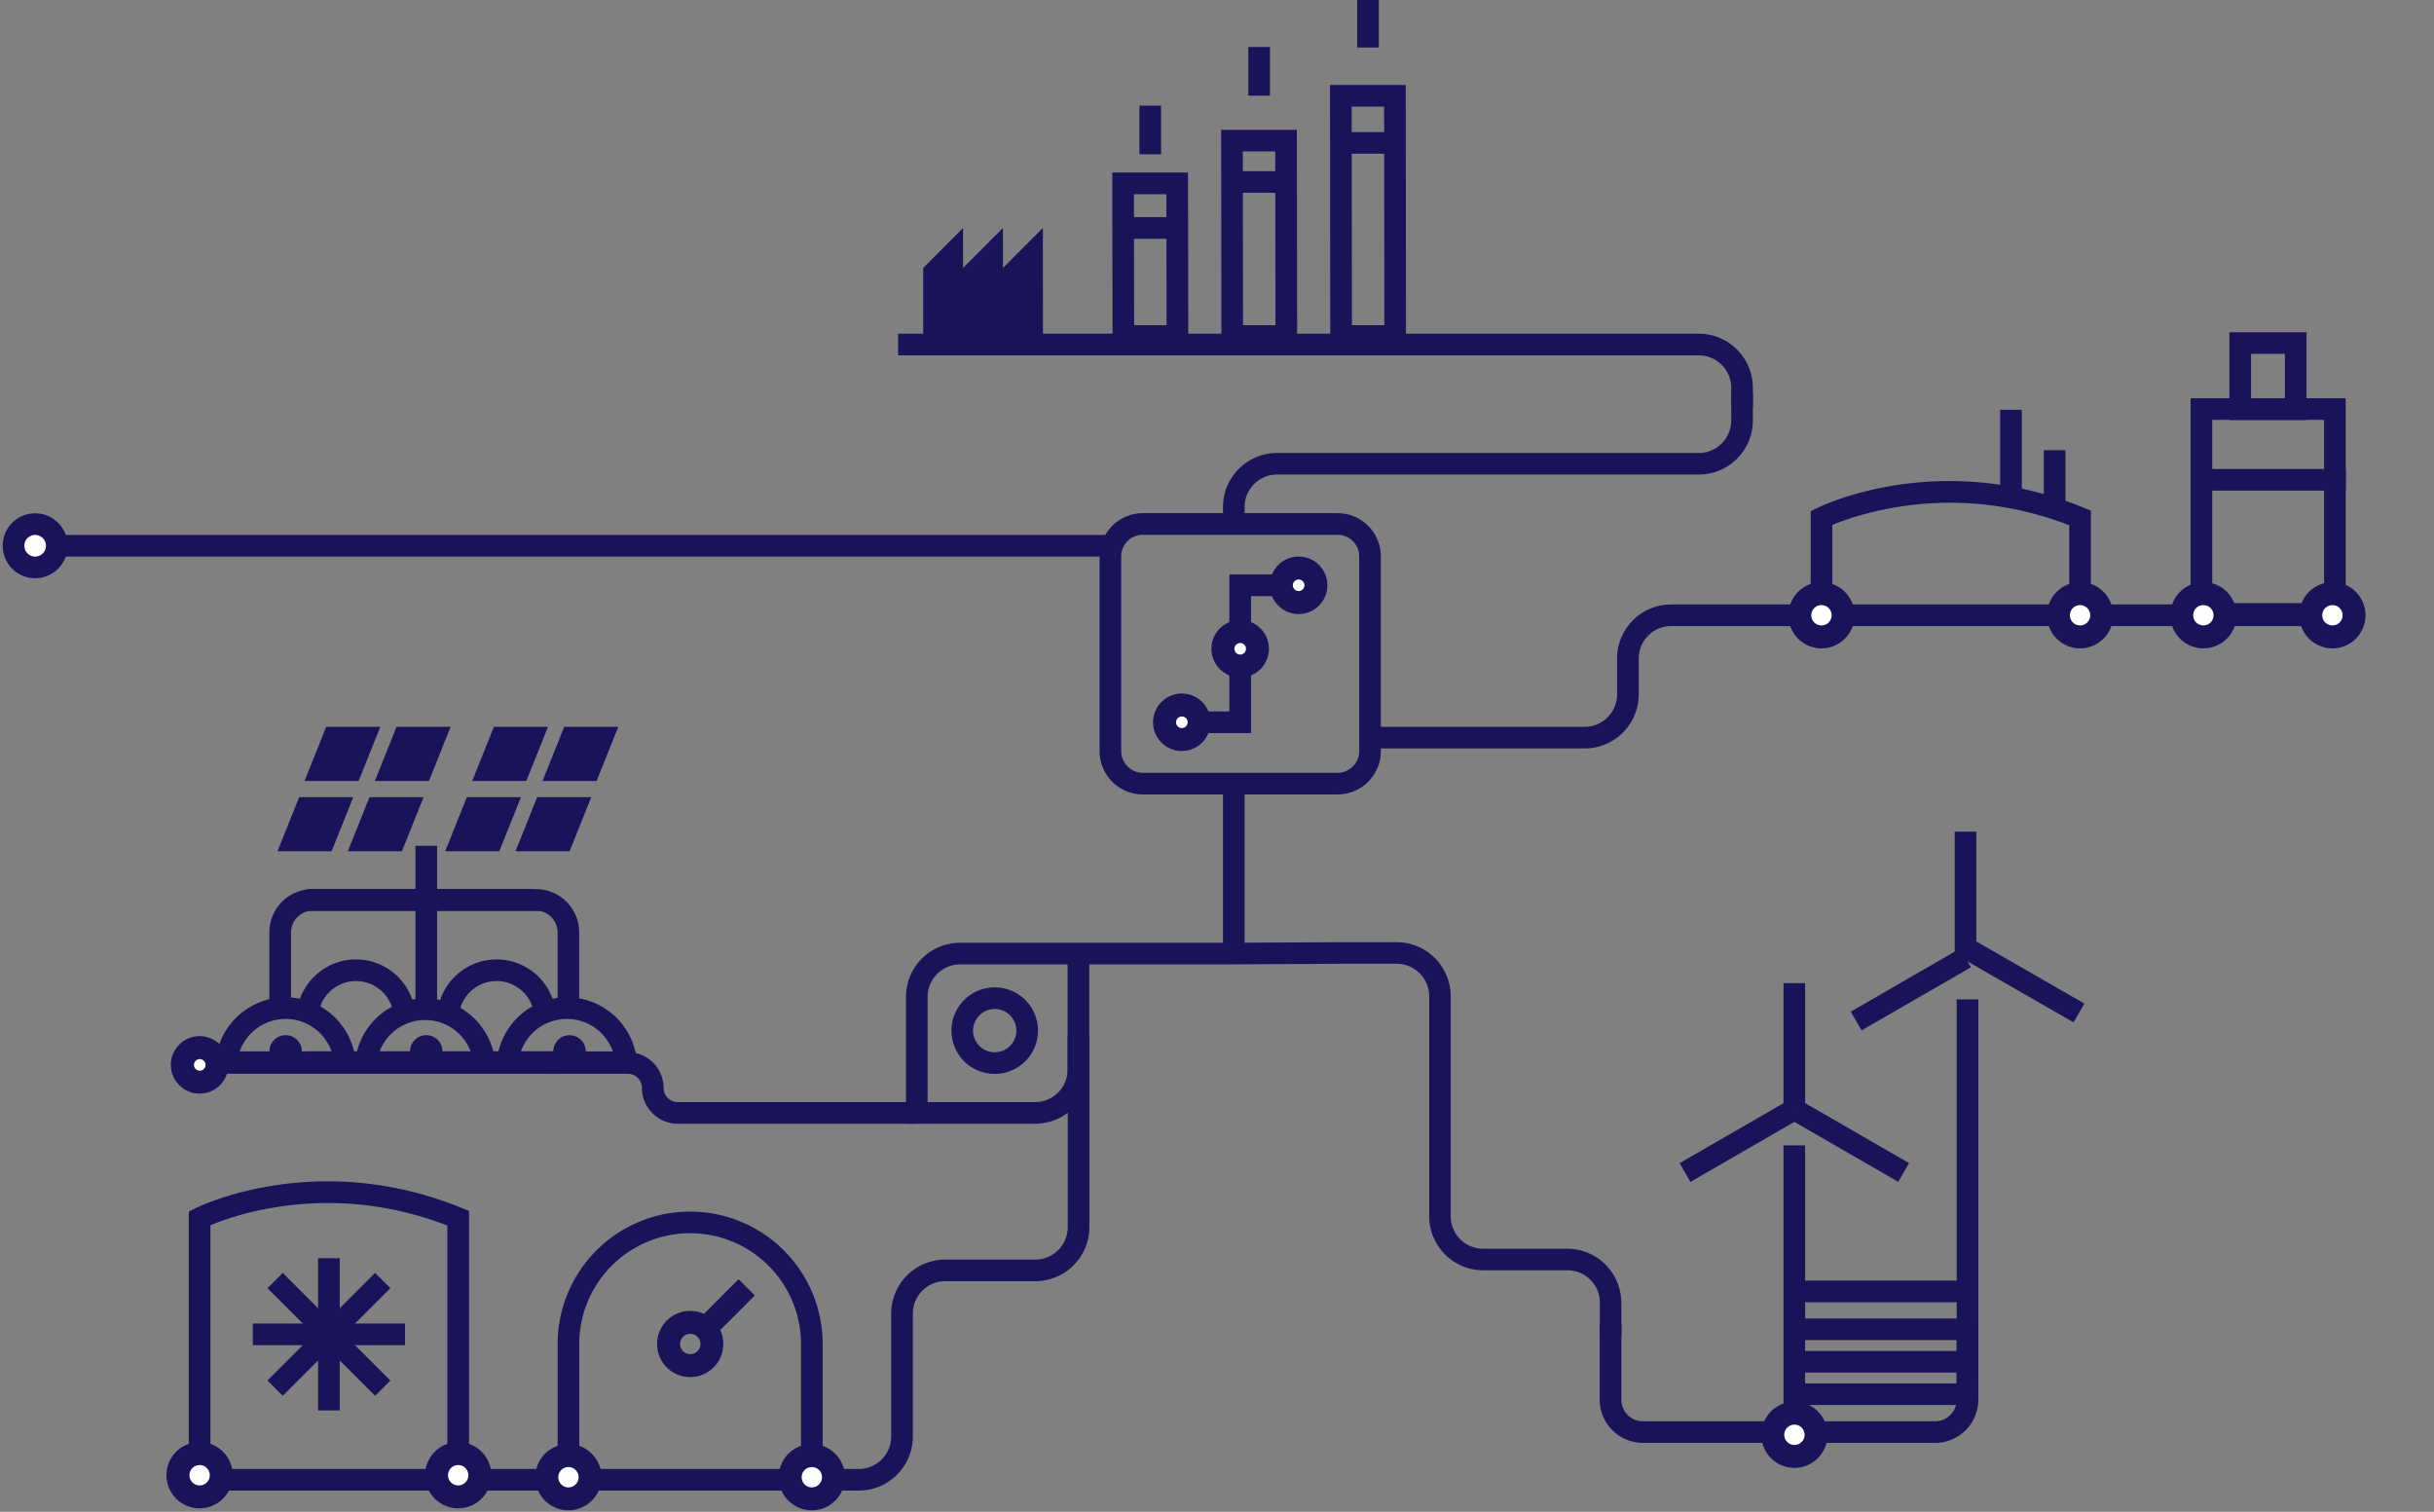 <?xml version="1.0" encoding="UTF-8"?> <svg xmlns="http://www.w3.org/2000/svg" viewBox="0 0 900 559"><rect x="0" y="0" width="900" height="559" fill="#808080" stroke="none"/><defs><style>.cls-1-a{fill:#19145a;}.cls-2{fill:#fff;}</style></defs><title>timeline_05_sm</title><g id="Artwork"><path class="cls-1-a" d="M859.35,155.25V223H818V155.25h41.35m8-8H810V231h57.35V147.25Z"></path><rect class="cls-1-a" x="810" y="173.42" width="57.36" height="8"></rect><path class="cls-1-a" d="M852.87,155.3H824.35V122.84h28.52Zm-20.52-8h12.52V130.84H832.35Z"></path><path class="cls-1-a" d="M773.13,225.63h-8v-31.4a123.87,123.87,0,0,0-25-6.81c-31-5-55.37,3.67-62.6,6.69v31.52h-8V189.05l2.19-1.1c1.21-.61,30-14.82,69.68-8.43a131.69,131.69,0,0,1,29.26,8.3l2.48,1Z"></path><rect class="cls-1-a" x="739.58" y="151.52" width="8" height="32.13"></rect><rect class="cls-1-a" x="755.71" y="166.48" width="8" height="22.84"></rect><path class="cls-1-a" d="M585.94,276.75H506.32v-8h79.62a12,12,0,0,0,12-12V243.5a20,20,0,0,1,20-20H864.66v8H617.94a12,12,0,0,0-12,12v13.25A20,20,0,0,1,585.94,276.75Z"></path><circle class="cls-2" cx="769.13" cy="227.5" r="8"></circle><path class="cls-1-a" d="M769.13,239.74a12.24,12.24,0,1,1,12.24-12.24A12.25,12.25,0,0,1,769.13,239.74Zm0-16a3.76,3.76,0,1,0,3.76,3.76A3.77,3.77,0,0,0,769.13,223.74Z"></path><circle class="cls-2" cx="814.72" cy="227.5" r="8"></circle><path class="cls-1-a" d="M814.72,239.74A12.24,12.24,0,1,1,827,227.5,12.25,12.25,0,0,1,814.72,239.74Zm0-16a3.76,3.76,0,1,0,3.76,3.76A3.76,3.76,0,0,0,814.72,223.74Z"></path><circle class="cls-2" cx="862.44" cy="227.5" r="8"></circle><path class="cls-1-a" d="M862.44,239.74a12.24,12.24,0,1,1,12.24-12.24A12.25,12.25,0,0,1,862.44,239.74Zm0-16a3.76,3.76,0,1,0,3.76,3.76A3.77,3.77,0,0,0,862.44,223.74Z"></path><circle class="cls-2" cx="673.52" cy="227.5" r="8"></circle><path class="cls-1-a" d="M673.52,239.74a12.24,12.24,0,1,1,12.24-12.24A12.26,12.26,0,0,1,673.52,239.74Zm0-16a3.76,3.76,0,1,0,3.75,3.76A3.76,3.76,0,0,0,673.52,223.74Z"></path><path class="cls-1-a" d="M235.62,394.77v2h-34v-8h33.3A25.86,25.86,0,0,1,235.62,394.77Z"></path><path class="cls-1-a" d="M153.62,376.76h-8a14,14,0,0,0-28,0h-8a22,22,0,0,1,44,0Z"></path><path class="cls-1-a" d="M205.62,376.76h-8a14,14,0,0,0-28,0h-8a22,22,0,0,1,44,0Z"></path><path class="cls-1-a" d="M131.62,394.76h-8a18,18,0,0,0-36,0h-8a26,26,0,0,1,52,0Z"></path><path class="cls-1-a" d="M183.2,395.17h-8a18,18,0,0,0-36,0h-8a26,26,0,0,1,52,0Z"></path><circle class="cls-1-a" cx="105.62" cy="388.76" r="6"></circle><circle class="cls-1-a" cx="157.62" cy="388.76" r="6"></circle><path class="cls-1-a" d="M235.62,394.76h-8a17.84,17.84,0,0,0-1-6,18.05,18.05,0,0,0-13-11.54,17.62,17.62,0,0,0-8,0,18,18,0,0,0-13,11.54,17.84,17.84,0,0,0-1,6h-8a25.33,25.33,0,0,1,.71-6,26,26,0,0,1,21.29-19.69,26,26,0,0,1,8,0,26,26,0,0,1,22,25.69Z"></path><path class="cls-1-a" d="M216.59,388.76a6,6,0,1,1-2-4.46A5.95,5.95,0,0,1,216.59,388.76Z"></path><rect class="cls-1-a" x="153.62" y="334.76" width="8" height="36"></rect><rect class="cls-1-a" x="153.62" y="312.76" width="8" height="20"></rect><polygon class="cls-1-a" points="130.62 294.76 110.62 294.76 102.62 314.76 122.62 314.76 130.62 294.76"></polygon><polygon class="cls-1-a" points="156.62 294.76 136.62 294.76 128.62 314.76 148.62 314.76 156.62 294.76"></polygon><polygon class="cls-1-a" points="192.62 294.76 172.62 294.76 164.62 314.76 184.62 314.76 192.62 294.76"></polygon><polygon class="cls-1-a" points="218.62 294.76 198.62 294.76 190.62 314.76 210.62 314.76 218.62 294.76"></polygon><polygon class="cls-1-a" points="140.62 268.76 120.62 268.76 112.62 288.76 132.62 288.76 140.62 268.76"></polygon><polygon class="cls-1-a" points="166.62 268.76 146.62 268.76 138.62 288.76 158.62 288.76 166.62 268.76"></polygon><polygon class="cls-1-a" points="202.62 268.76 182.62 268.76 174.62 288.76 194.62 288.76 202.62 268.76"></polygon><polygon class="cls-1-a" points="228.62 268.76 208.62 268.76 200.62 288.76 220.62 288.76 228.62 268.76"></polygon><path class="cls-1-a" d="M79.62,394.76v2h34v-8H80.32A25.86,25.86,0,0,0,79.62,394.76Z"></path><path class="cls-1-a" d="M198.17,328.76H113.62v8h84.55a8,8,0,0,1,8,8v30c1.28-.3,2.62-2,4-2s2.72,1.7,4,2v-30A16,16,0,0,0,198.17,328.76Z"></path><path class="cls-1-a" d="M206.17,388.3v.46H113.62v8H214.17V388.3a6,6,0,0,0-8,0Z"></path><path class="cls-1-a" d="M107.62,373.17V344.76a8,8,0,0,1,8-8h89.47l-8.5-8h-81a16,16,0,0,0-16,16v28.41Z"></path><path class="cls-1-a" d="M126.79,388.76H113.62v7.86a16.37,16.37,0,0,0,2,.14h90.55v-8Z"></path><polygon class="cls-1-a" points="385.65 127.33 385.61 84.28 370.87 99.06 370.85 84.3 356.11 99.07 356.09 84.31 341.35 99.08 341.38 127.37 385.65 127.33"></polygon><path class="cls-1-a" d="M431.28,71.8l.08,48.45h-12l-.08-48.45h12m8-8-28,0,.1,64.45,28,0-.1-64.45Z"></path><rect class="cls-1-a" x="414.29" y="80.29" width="22" height="8"></rect><rect class="cls-1-a" x="421.32" y="39.06" width="8" height="18"></rect><path class="cls-1-a" d="M471.54,56l.08,64.24h-12L459.54,56l12,0m8-8-28,0,.1,80.24,28,0L479.53,48Z"></path><rect class="cls-1-a" x="454.55" y="63.29" width="22" height="8"></rect><rect class="cls-1-a" x="461.58" y="17.38" width="8" height="18"></rect><path class="cls-1-a" d="M511.79,39.42l.09,80.83h-12l-.09-80.83h12m8-8-28,0,.1,96.83,28,0-.1-96.82Z"></path><rect class="cls-1-a" x="494.81" y="48.84" width="22" height="8"></rect><rect class="cls-1-a" x="501.84" y="-0.43" width="8" height="18"></rect><rect class="cls-1-a" x="723.51" y="369.53" width="8" height="142"></rect><rect class="cls-1-a" x="722.77" y="307.53" width="8" height="46.67"></rect><rect class="cls-1-a" x="683.22" y="361.87" width="46.67" height="8" transform="translate(-88.27 402.29) rotate(-30)"></rect><rect class="cls-1-a" x="742.97" y="342.53" width="8" height="46.67" transform="matrix(0.5, -0.87, 0.87, 0.5, 56.63, 829.82)"></rect><polygon class="cls-1-a" points="731.51 473.53 731.51 481.53 667.47 481.53 667.47 533.53 659.47 533.53 659.47 423.53 667.47 423.53 667.47 473.53 731.51 473.53"></polygon><rect class="cls-1-a" x="659.47" y="363.53" width="8" height="46.67"></rect><rect class="cls-1-a" x="619.93" y="417.87" width="46.67" height="8" transform="translate(-124.75 378.17) rotate(-30)"></rect><rect class="cls-1-a" x="679.68" y="398.53" width="8" height="46.67" transform="translate(-23.51 803.01) rotate(-60)"></rect><rect class="cls-1-a" x="663.51" y="487.53" width="64" height="8"></rect><rect class="cls-1-a" x="663.51" y="499.53" width="64" height="8"></rect><rect class="cls-1-a" x="663.51" y="511.53" width="64" height="8"></rect><path class="cls-1-a" d="M723.51,517.53a8,8,0,0,1-8,8h-108a8,8,0,0,1-8-8v-28h-8v28a16,16,0,0,0,16,16h108a16,16,0,0,0,16-16v-28h-8Z"></path><circle class="cls-2" cx="663.51" cy="530.53" r="8"></circle><path class="cls-1-a" d="M663.51,542.77a12.24,12.24,0,1,1,12.24-12.24A12.25,12.25,0,0,1,663.51,542.77Zm0-16a3.76,3.76,0,1,0,3.76,3.76A3.77,3.77,0,0,0,663.51,526.77Z"></path><path class="cls-1-a" d="M367.81,373.09a8,8,0,1,1-8,8,8,8,0,0,1,8-8m0-8a16,16,0,1,0,16,16,16,16,0,0,0-16-16Z"></path><path class="cls-1-a" d="M599.56,493.93h-8V481.64a11.94,11.94,0,0,0-11.93-11.93H548.47a20,20,0,0,1-20-20v-81.3a12.05,12.05,0,0,0-12-12.05h0l-20.47,0-39.72.22H402.77v38.92a20,20,0,0,1-20,20H335V368.6a20,20,0,0,1,20-20H456.21l39.72-.22,20.48,0h0a20,20,0,0,1,20,20.05v81.3a12,12,0,0,0,12,12h31.16a20,20,0,0,1,19.93,19.93ZM343,407.52h39.74a12,12,0,0,0,12-12V356.6H355a12,12,0,0,0-12,12Z"></path><path class="cls-1-a" d="M317.53,551.17H65.81v-8H317.53a12,12,0,0,0,12-12V485.74a20,20,0,0,1,20-20h33.28a12,12,0,0,0,12-12V383h8v70.73a20,20,0,0,1-20,20H349.53a12,12,0,0,0-12,12v45.43A20,20,0,0,1,317.53,551.17Z"></path><path class="cls-1-a" d="M494.58,197.75a8,8,0,0,1,8,8v72a8,8,0,0,1-8,8h-72a8,8,0,0,1-8-8v-72a8,8,0,0,1,8-8h72m0-8h-72a16,16,0,0,0-16,16v72a16,16,0,0,0,16,16h72a16,16,0,0,0,16-16v-72a16,16,0,0,0-16-16Z"></path><polygon class="cls-1-a" points="462.58 239.9 454.58 239.9 454.58 212.42 480.19 212.42 480.19 220.42 462.58 220.42 462.58 239.9"></polygon><circle class="cls-2" cx="480.19" cy="216.42" r="6.38"></circle><path class="cls-1-a" d="M480.19,227.05a10.63,10.63,0,1,1,10.63-10.63A10.64,10.64,0,0,1,480.19,227.05Zm0-12.77a2.14,2.14,0,1,0,2.14,2.14A2.14,2.14,0,0,0,480.19,214.28Z"></path><polygon class="cls-1-a" points="462.58 271.07 436.96 271.07 436.96 263.07 454.58 263.07 454.58 243.6 462.58 243.6 462.58 271.07"></polygon><circle class="cls-2" cx="436.96" cy="267.07" r="6.38"></circle><path class="cls-1-a" d="M437,277.7a10.63,10.63,0,1,1,10.62-10.63A10.64,10.64,0,0,1,437,277.7Zm0-12.77a2.14,2.14,0,1,0,2.14,2.14A2.14,2.14,0,0,0,437,264.93Z"></path><circle class="cls-2" cx="458.58" cy="239.89" r="6.38"></circle><path class="cls-1-a" d="M458.58,250.52a10.63,10.63,0,1,1,10.62-10.63A10.64,10.64,0,0,1,458.58,250.52Zm0-12.76a2.14,2.14,0,1,0,2.14,2.13A2.14,2.14,0,0,0,458.58,237.76Z"></path><path class="cls-1-a" d="M460.21,194.5h-8v-7a20,20,0,0,1,20-20H628.14a12,12,0,0,0,12-12V145h8v10.47a20,20,0,0,1-20,20H472.21a12,12,0,0,0-12,12Z"></path><path class="cls-1-a" d="M648.14,150.39h-8v-7a12,12,0,0,0-12-12H332.08v-8H628.14a20,20,0,0,1,20,20Z"></path><rect class="cls-1-a" x="452.21" y="293.75" width="8" height="58.85"></rect><rect class="cls-1-a" x="16.49" y="197.8" width="394.78" height="8"></rect><path class="cls-1-a" d="M173.42,546h-8V453.17a123.51,123.51,0,0,0-25-6.81c-31.13-5-55.39,3.66-62.6,6.69V546h-8V448l2.2-1.11c1.2-.61,30-14.82,69.68-8.43a132.38,132.38,0,0,1,29.26,8.3l2.47,1Z"></path><rect class="cls-1-a" x="117.62" y="465.25" width="8" height="56.28"></rect><rect class="cls-1-a" x="93.48" y="489.39" width="56.28" height="8" transform="translate(-313.26 230.51) rotate(-45)"></rect><rect class="cls-1-a" x="117.62" y="465.25" width="8" height="56.28" transform="translate(-313.26 230.51) rotate(-45)"></rect><rect class="cls-1-a" x="93.48" y="489.39" width="56.28" height="8"></rect><circle class="cls-2" cx="73.81" cy="545.48" r="8"></circle><path class="cls-1-a" d="M73.81,557.72a12.25,12.25,0,1,1,12.24-12.24A12.25,12.25,0,0,1,73.81,557.72Zm0-16a3.76,3.76,0,1,0,3.76,3.76A3.76,3.76,0,0,0,73.81,541.72Z"></path><circle class="cls-2" cx="169.42" cy="545.48" r="8"></circle><path class="cls-1-a" d="M169.42,557.72a12.25,12.25,0,1,1,12.25-12.24A12.25,12.25,0,0,1,169.42,557.72Zm0-16a3.76,3.76,0,1,0,3.76,3.76A3.75,3.75,0,0,0,169.42,541.72Z"></path><path class="cls-1-a" d="M214.19,542.36h-8V497a49,49,0,0,1,98,0v45.24h-8V497a41,41,0,0,0-82,0Z"></path><path class="cls-1-a" d="M255.21,509.2A12.24,12.24,0,1,1,267.45,497,12.26,12.26,0,0,1,255.21,509.2Zm0-16A3.76,3.76,0,1,0,259,497,3.76,3.76,0,0,0,255.21,493.2Z"></path><rect class="cls-1-a" x="257.23" y="479.62" width="22.1" height="8.49" transform="translate(-263.71 331.94) rotate(-45.06)"></rect><circle class="cls-2" cx="210.19" cy="546.22" r="8"></circle><path class="cls-1-a" d="M210.19,558.46a12.25,12.25,0,1,1,12.24-12.24A12.25,12.25,0,0,1,210.19,558.46Zm0-16a3.76,3.76,0,1,0,3.76,3.76A3.76,3.76,0,0,0,210.19,542.46Z"></path><circle class="cls-2" cx="300.19" cy="546.22" r="8"></circle><path class="cls-1-a" d="M300.19,558.46a12.25,12.25,0,1,1,12.24-12.24A12.25,12.25,0,0,1,300.19,558.46Zm0-16a3.76,3.76,0,1,0,3.76,3.76A3.76,3.76,0,0,0,300.19,542.46Z"></path><path class="cls-1-a" d="M339,415.52H250.61a13.26,13.26,0,0,1-13.24-13.24,5.26,5.26,0,0,0-5.25-5.25H73.81v-8H232.12a13.27,13.27,0,0,1,13.25,13.25,5.25,5.25,0,0,0,5.24,5.24H339Z"></path><circle class="cls-2" cx="73.81" cy="393.76" r="6.38"></circle><path class="cls-1-a" d="M73.81,404.38a10.63,10.63,0,1,1,10.62-10.62A10.63,10.63,0,0,1,73.81,404.38Zm0-12.76A2.14,2.14,0,1,0,76,393.76,2.14,2.14,0,0,0,73.81,391.62Z"></path><circle class="cls-2" cx="13.02" cy="201.8" r="8"></circle><path class="cls-1-a" d="M13,213.8a12,12,0,1,1,12-12A12,12,0,0,1,13,213.8Zm0-16a4,4,0,1,0,4,4A4,4,0,0,0,13,197.8Z"></path></g></svg> 